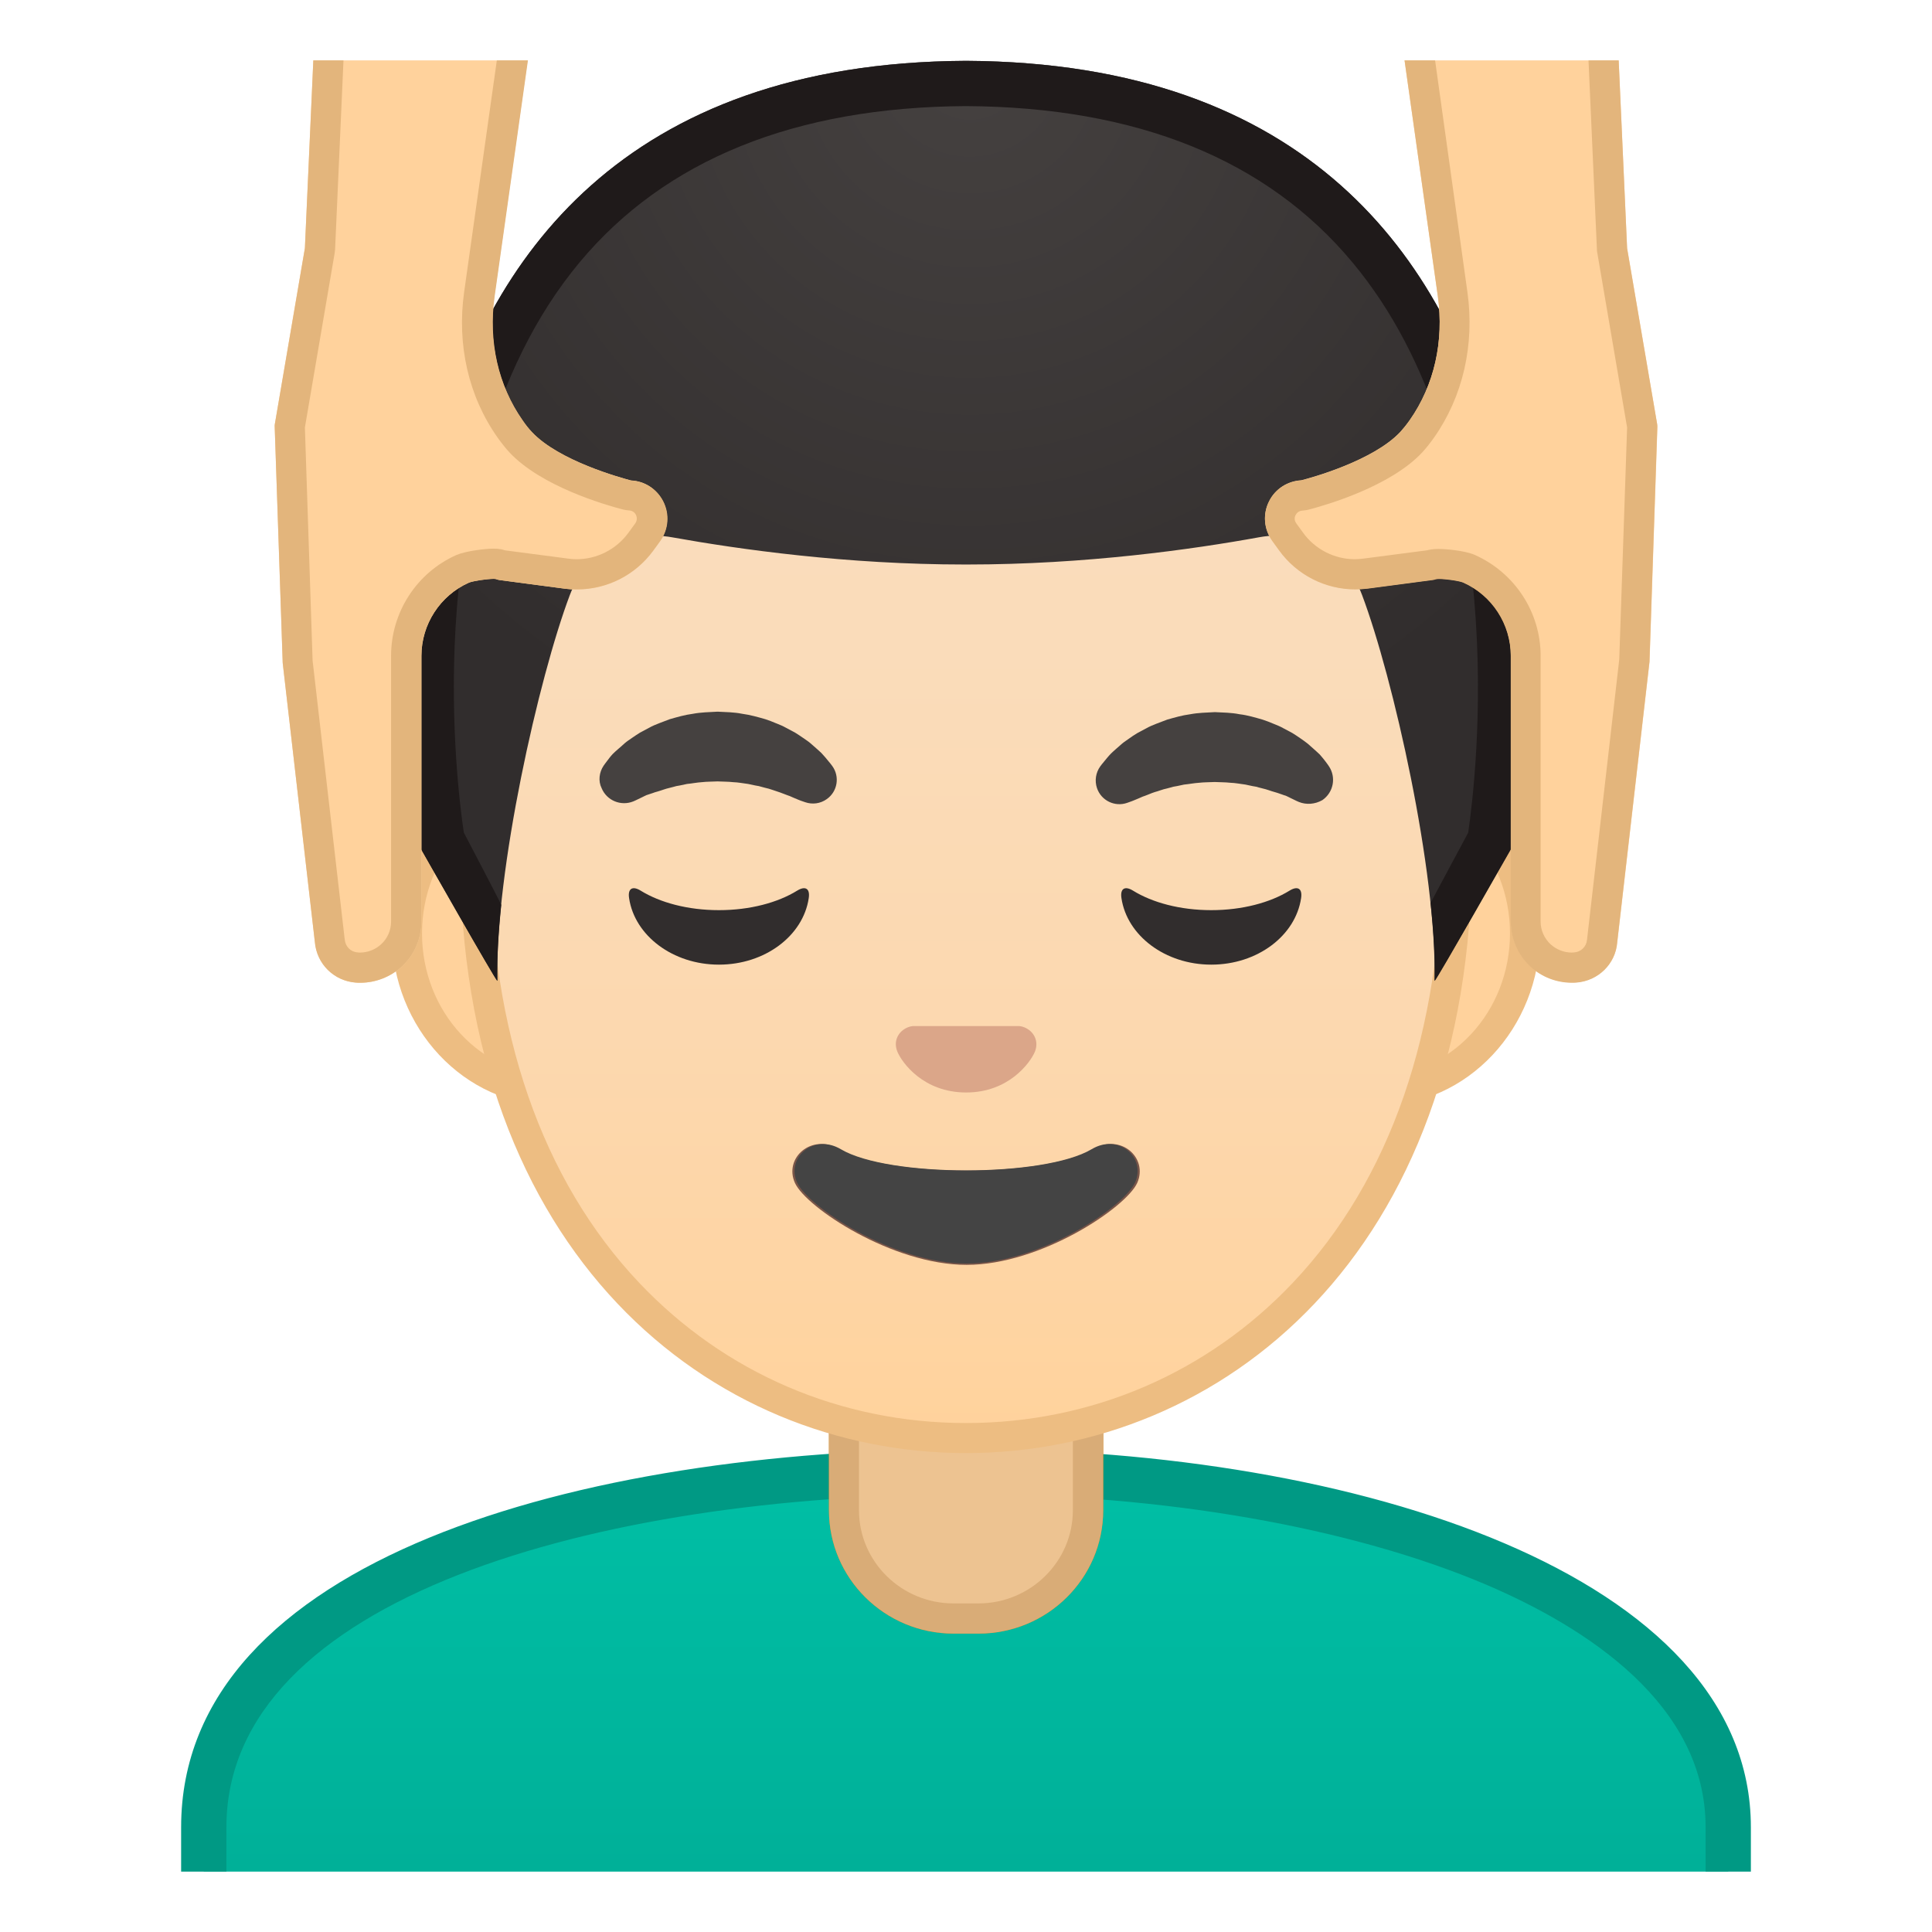 <svg enable-background="new 0 0 128 128" viewBox="0 0 128 128" xmlns="http://www.w3.org/2000/svg" xmlns:xlink="http://www.w3.org/1999/xlink"><defs><rect id="g" x="4" y="4" width="120" height="120"/></defs><clipPath id="a"><use xlink:href="#g"/></clipPath><g clip-path="url(#a)"><linearGradient id="f" x1="64" x2="64" y1="97.5" y2="130.5" gradientUnits="userSpaceOnUse"><stop stop-color="#00BFA5" offset="0"/><stop stop-color="#00B29A" offset=".705"/><stop stop-color="#00AB94" offset="1"/></linearGradient><path d="m13.5 130.5v-9.44c0-16.24 25.36-23.53 50.5-23.56h0.13c25.03 0 50.37 8.09 50.37 23.56v9.44h-101z" fill="url(#f)"/><path d="m64.13 99c12.9 0 25.42 2.19 34.36 6 6.62 2.83 14.51 7.91 14.51 16.05v7.95h-98v-7.94c0-15.2 24.61-22.03 49-22.06h0.13m0-3h-0.13c-25.49 0.03-52 7.28-52 25.06v10.94h104v-10.94c0-16.76-26.26-25.06-51.87-25.06z" fill="#009984"/></g><g clip-path="url(#a)"><path d="m63.17 107.23c-4 0-7.26-3.22-7.26-7.17v-8.98h16.17v8.98c0 3.96-3.26 7.17-7.26 7.17h-1.65z" fill="#E59600"/><path d="m71.08 92.08v7.98c0 3.4-2.81 6.17-6.26 6.17h-1.65c-3.45 0-6.26-2.77-6.26-6.17v-7.98h14.17m2-2h-18.16v9.98c0 4.51 3.7 8.17 8.26 8.17h1.65c4.56 0 8.26-3.66 8.26-8.17v-9.98h-0.01z" fill="#D18100"/></g><g clip-path="url(#a)"><path d="m36.67 72.26c-5.36 0-9.71-4.67-9.71-10.41s4.36-10.41 9.71-10.41h54.65c5.36 0 9.71 4.67 9.71 10.41s-4.36 10.41-9.71 10.41h-54.65z" fill="#FFD29C"/><path d="m91.33 52.43c4.8 0 8.71 4.22 8.71 9.41s-3.91 9.41-8.71 9.41h-54.66c-4.8 0-8.71-4.22-8.71-9.41s3.91-9.41 8.71-9.41h54.66m0-2h-54.66c-5.89 0-10.71 5.14-10.71 11.41 0 6.28 4.82 11.41 10.71 11.41h54.65c5.89 0 10.71-5.14 10.71-11.41 0.01-6.27-4.81-11.41-10.7-11.41z" fill="#EDBD82"/></g><g clip-path="url(#a)"><path d="m63.17 107.23c-4 0-7.26-3.22-7.26-7.17v-8.98h16.17v8.98c0 3.96-3.26 7.17-7.26 7.17h-1.65z" fill="#EDC391"/><path d="m71.08 92.08v7.98c0 3.4-2.81 6.17-6.26 6.17h-1.65c-3.45 0-6.26-2.77-6.26-6.17v-7.98h14.17m2-2h-18.16v9.98c0 4.51 3.7 8.17 8.26 8.17h1.65c4.56 0 8.26-3.66 8.26-8.17v-9.98h-0.01z" fill="#D9AC77"/></g><g clip-path="url(#a)"><linearGradient id="e" x1="64" x2="64" y1="94.591" y2="12.825" gradientUnits="userSpaceOnUse"><stop stop-color="#FFD29C" offset="0"/><stop stop-color="#FFD39E" offset=".024"/><stop stop-color="#FCD8AF" offset=".316"/><stop stop-color="#FADCBA" offset=".629"/><stop stop-color="#F9DDBD" offset="1"/></linearGradient><path d="m64 95.27c-15.66 0-32.52-12.14-32.52-38.81 0-12.38 3.56-23.79 10.02-32.13 6.04-7.8 14.24-12.27 22.5-12.27 8.25 0 16.45 4.47 22.5 12.27 6.46 8.34 10.02 19.75 10.02 32.13 0 12.09-3.51 22.19-10.14 29.21-5.86 6.19-13.81 9.6-22.38 9.6z" fill="url(#e)"/><path d="m64 13.07c7.94 0 15.85 4.33 21.71 11.88 6.33 8.16 9.81 19.35 9.81 31.52 0 11.83-3.41 21.7-9.87 28.52-5.67 5.99-13.36 9.29-21.65 9.29s-15.98-3.3-21.65-9.29c-6.46-6.82-9.87-16.69-9.87-28.52 0-12.16 3.49-23.35 9.81-31.52 5.86-7.55 13.77-11.88 21.71-11.88m0-2c-17.4 0-33.52 18.61-33.52 45.39 0 26.64 16.61 39.81 33.52 39.81s33.52-13.17 33.52-39.81c0-26.78-16.12-45.39-33.52-45.39z" fill="#EDBD82"/></g><g clip-path="url(#a)"><radialGradient id="d" cx="47.564" cy="50.217" r="5.957" gradientUnits="userSpaceOnUse"><stop stop-color="#454140" offset=".09"/><stop stop-color="#454140" offset="1"/></radialGradient><path d="m39.99 50.73s0.13-0.19 0.38-0.51c0.07-0.08 0.12-0.16 0.22-0.26 0.11-0.11 0.23-0.22 0.37-0.34s0.28-0.24 0.43-0.38c0.15-0.13 0.31-0.23 0.48-0.35 0.17-0.11 0.34-0.24 0.53-0.35 0.19-0.1 0.4-0.21 0.6-0.32 0.21-0.12 0.43-0.21 0.66-0.3s0.47-0.18 0.71-0.27c0.49-0.14 1-0.29 1.54-0.36 0.53-0.1 1.08-0.11 1.63-0.14 0.55 0.03 1.09 0.03 1.63 0.14 0.53 0.07 1.05 0.22 1.54 0.36 0.24 0.08 0.48 0.17 0.71 0.27 0.23 0.09 0.45 0.18 0.66 0.3 0.21 0.11 0.41 0.22 0.6 0.32 0.19 0.11 0.36 0.24 0.53 0.35 0.17 0.12 0.33 0.22 0.47 0.34s0.27 0.24 0.4 0.35c0.12 0.11 0.24 0.21 0.34 0.31s0.18 0.21 0.26 0.29c0.31 0.36 0.46 0.57 0.46 0.57 0.51 0.7 0.35 1.69-0.36 2.19-0.43 0.31-0.96 0.37-1.43 0.21l-0.29-0.1s-0.19-0.07-0.49-0.2c-0.08-0.03-0.15-0.07-0.25-0.11-0.1-0.03-0.19-0.07-0.3-0.11-0.21-0.08-0.44-0.17-0.7-0.25-0.13-0.04-0.26-0.09-0.4-0.13-0.14-0.03-0.28-0.07-0.43-0.11-0.07-0.02-0.15-0.04-0.22-0.06-0.08-0.01-0.15-0.03-0.23-0.04-0.16-0.03-0.31-0.07-0.47-0.1-0.33-0.04-0.66-0.11-1-0.12-0.34-0.04-0.69-0.03-1.03-0.05-0.35 0.02-0.7 0.01-1.03 0.05-0.34 0.02-0.67 0.09-1 0.12-0.16 0.03-0.31 0.07-0.47 0.1-0.08 0.01-0.16 0.03-0.23 0.04-0.07 0.02-0.15 0.04-0.22 0.06-0.15 0.04-0.29 0.07-0.43 0.11s-0.27 0.09-0.4 0.13-0.25 0.08-0.37 0.11c-0.1 0.04-0.2 0.07-0.29 0.1s-0.18 0.06-0.27 0.09c-0.1 0.04-0.2 0.1-0.29 0.14-0.36 0.18-0.57 0.27-0.57 0.27-0.83 0.34-1.77-0.05-2.11-0.87-0.24-0.48-0.16-1.06 0.13-1.49z" fill="url(#d)"/><radialGradient id="c" cx="80.436" cy="50.218" r="5.957" gradientUnits="userSpaceOnUse"><stop stop-color="#454140" offset=".09"/><stop stop-color="#454140" offset="1"/></radialGradient><path d="m86.05 53.13s-0.22-0.09-0.57-0.27c-0.09-0.04-0.19-0.1-0.29-0.14-0.09-0.02-0.18-0.06-0.27-0.09s-0.19-0.07-0.29-0.1c-0.12-0.04-0.24-0.07-0.37-0.11s-0.26-0.09-0.4-0.13-0.28-0.07-0.43-0.11c-0.07-0.02-0.15-0.04-0.22-0.06-0.08-0.01-0.15-0.03-0.23-0.04-0.16-0.03-0.31-0.07-0.47-0.1-0.33-0.04-0.66-0.11-1-0.12-0.34-0.04-0.69-0.03-1.03-0.05-0.35 0.02-0.7 0.01-1.03 0.05-0.34 0.02-0.67 0.09-1 0.12-0.16 0.03-0.31 0.07-0.47 0.1-0.08 0.01-0.16 0.03-0.23 0.04-0.07 0.02-0.15 0.04-0.22 0.06-0.15 0.04-0.29 0.08-0.43 0.11-0.14 0.04-0.27 0.09-0.4 0.13-0.26 0.07-0.49 0.16-0.7 0.25-0.11 0.04-0.2 0.08-0.3 0.11-0.09 0.04-0.17 0.08-0.25 0.11-0.3 0.13-0.49 0.2-0.49 0.2l-0.28 0.1c-0.82 0.29-1.72-0.15-2-0.97-0.17-0.5-0.08-1.03 0.21-1.44 0 0 0.16-0.22 0.46-0.57 0.08-0.09 0.16-0.19 0.26-0.29s0.22-0.2 0.34-0.31 0.26-0.23 0.4-0.35 0.31-0.22 0.47-0.34c0.17-0.12 0.34-0.24 0.53-0.35 0.19-0.1 0.4-0.21 0.6-0.32 0.21-0.12 0.43-0.21 0.66-0.3s0.46-0.18 0.71-0.27c0.49-0.14 1-0.29 1.54-0.36 0.53-0.1 1.08-0.11 1.63-0.14 0.55 0.03 1.09 0.03 1.63 0.14 0.53 0.06 1.05 0.22 1.54 0.36 0.24 0.08 0.48 0.17 0.71 0.27 0.23 0.09 0.45 0.18 0.66 0.3 0.21 0.11 0.41 0.22 0.6 0.32 0.19 0.11 0.36 0.24 0.53 0.35 0.17 0.12 0.32 0.22 0.48 0.35 0.15 0.13 0.3 0.26 0.43 0.38s0.26 0.23 0.37 0.34c0.09 0.1 0.15 0.18 0.22 0.26 0.25 0.31 0.38 0.51 0.38 0.51 0.5 0.74 0.31 1.74-0.43 2.25-0.49 0.28-1.07 0.32-1.56 0.12z" fill="url(#c)"/><path d="m67.86 68.06c-0.11-0.04-0.21-0.07-0.32-0.08h-7.07c-0.11 0.01-0.22 0.04-0.32 0.08-0.64 0.26-0.99 0.92-0.69 1.63s1.71 2.69 4.55 2.69 4.25-1.99 4.55-2.69c0.29-0.71-0.06-1.37-0.7-1.63z" fill="#DBA689"/><path d="m72.42 76.14c-3.19 1.89-13.63 1.89-16.81 0-1.83-1.09-3.7 0.58-2.94 2.24 0.75 1.63 6.45 5.42 11.37 5.42s10.55-3.79 11.3-5.42c0.75-1.66-1.09-3.33-2.92-2.24z" fill="#795548"/></g><g clip-path="url(#a)"><defs><path id="b" d="m64 4.03h-0.02s-0.01 0-0.02 0c-45.43 0.24-36.12 52.14-36.12 52.14s5.1 8.99 5.1 8.81c-0.03-1.41 0.46-6.89 0.46-6.89l-2.68-2.92s3.89-25.44 6.79-24.91c4.45 0.81 26.54 2 26.57 2 7.83 0 14.92-0.36 19.37-1.17 2.9-0.53 9.64 1.7 10.68 4.45 1.33 3.54 3.13 19.71 3.13 19.71l-2.68 2.83s0.49 5.51 0.46 6.89c0 0.18 5.1-8.81 5.1-8.81s9.3-51.89-36.14-52.13z"/></defs><clipPath><use xlink:href="#b"/></clipPath></g><g clip-path="url(#a)"><radialGradient id="h" cx="64.26" cy="4.274" r="48.85" gradientUnits="userSpaceOnUse"><stop stop-color="#454140" offset="0"/><stop stop-color="#312D2D" offset="1"/></radialGradient><path d="m64.02 4.03h-0.02s-0.01 0-0.02 0c-45.43 0.24-36.13 52.14-36.13 52.14s5.1 8.99 5.1 8.81c-0.16-7.25 2.74-20.09 4.8-25.55 1.04-2.76 3.9-4.36 6.79-3.83 4.46 0.8 11.55 1.8 19.38 1.8h0.08 0.08c7.83 0 14.92-1 19.37-1.81 2.9-0.53 5.76 1.08 6.79 3.83 2.06 5.47 4.96 18.3 4.8 25.55 0 0.18 5.1-8.81 5.1-8.81s9.31-51.89-36.12-52.13z" fill="url(#h)"/><path d="m64.02 4.03h-0.02s-0.01 0-0.02 0c-45.43 0.24-36.13 52.14-36.13 52.14s5 8.81 5.1 8.81c-0.03-1.48 0.07-3.2 0.26-5.03-0.12-0.29-2.46-4.75-2.48-4.79-0.24-1.6-0.93-6.98-0.55-13.56 0.41-7.04 2.17-16.96 8.22-24.22 5.67-6.8 14.27-10.28 25.56-10.35h0.04c11.32 0.06 19.93 3.54 25.6 10.35 10.81 12.96 8.18 34.33 7.67 37.79-0.02 0.04-2.46 4.58-2.49 4.65 0.2 1.89 0.31 3.65 0.27 5.17 0.09 0 5.1-8.81 5.1-8.81s9.3-51.91-36.13-52.15z" fill="#1F1A1A"/></g><g clip-path="url(#a)"><path d="m72.32 76.14c-3.15 1.87-13.46 1.87-16.61 0-1.81-1.07-3.65 0.57-2.9 2.21 0.74 1.61 6.37 5.36 11.23 5.36 4.87 0 10.42-3.75 11.16-5.36 0.75-1.64-1.08-3.29-2.88-2.21z" fill="#444"/><g fill="#312D2D"><path d="m47.63 60.3c-2.06 0-3.9-0.5-5.18-1.29-0.55-0.34-0.87-0.14-0.77 0.5 0.37 2.48 2.9 4.4 5.95 4.4 3.06 0 5.58-1.92 5.95-4.4 0.1-0.64-0.22-0.84-0.77-0.5-1.28 0.79-3.12 1.29-5.18 1.29z"/><path d="m80.25 60.3c-2.06 0-3.9-0.5-5.18-1.29-0.55-0.34-0.87-0.14-0.77 0.5 0.37 2.48 2.9 4.4 5.95 4.4 3.06 0 5.58-1.92 5.95-4.4 0.1-0.64-0.22-0.84-0.77-0.5-1.28 0.79-3.13 1.29-5.18 1.29z"/></g></g><g clip-path="url(#a)"><path d="m43.92 33.2c-0.42-0.81-1.22-1.33-2.12-1.37-0.68-0.18-4.78-1.3-6.57-3.21-0.2-0.21-0.41-0.47-0.62-0.78-1.62-2.31-2.28-5.22-1.86-8.21l2.75-19.49c0.04-0.29-0.05-0.58-0.24-0.8-0.2-0.21-0.47-0.34-0.76-0.34h-12.56c-0.54 0-0.98 0.42-1 0.96l-0.74 16.48-1.99 11.65c-0.01 0.07-0.02 0.13-0.01 0.2l0.53 15.63 2.13 18.49c0.12 1.45 1.26 2.58 2.71 2.69 0.1 0.01 0.2 0.01 0.3 0.01 1.02 0 2.01-0.39 2.76-1.08 0.82-0.76 1.29-1.85 1.29-2.97v-17.61c0-2.09 1.24-4 3.15-4.85 0.31-0.13 1.51-0.29 1.77-0.24 0.08 0.03 0.17 0.06 0.26 0.07l4.31 0.57c2.28 0.3 4.53-0.67 5.87-2.53l0.45-0.62c0.55-0.78 0.62-1.79 0.19-2.65z" fill="#FFD29C"/><path d="m22.94 0.04m10.4 0.96-2.59 18.35c-0.49 3.49 0.29 6.91 2.21 9.63 0.27 0.38 0.54 0.72 0.8 1 2.1 2.24 6.29 3.46 7.53 3.78 0.13 0.03 0.26 0.05 0.4 0.06 0.19 0.01 0.36 0.12 0.44 0.29 0.09 0.18 0.08 0.39-0.04 0.56l-0.45 0.62c-0.8 1.1-2.08 1.76-3.44 1.76-0.18 0-0.37-0.01-0.55-0.04l-4.2-0.55c-0.08-0.03-0.17-0.05-0.25-0.07-0.16-0.03-0.32-0.04-0.52-0.04-0.5 0-1.77 0.14-2.44 0.42-2.63 1.17-4.33 3.79-4.33 6.68v17.61c0 0.57-0.24 1.12-0.66 1.5-0.38 0.35-0.88 0.55-1.4 0.55-0.05 0-0.11 0-0.15-0.01-0.47-0.03-0.82-0.39-0.86-0.86 0-0.02 0-0.04-0.01-0.07l-2.12-18.41-0.51-15.44 1.97-11.54c0.01-0.08 0.02-0.16 0.03-0.25l0.69-15.53h10.45m1.16-2h-12.56c-0.54 0-0.98 0.42-1 0.96l-0.74 16.48-1.99 11.65c-0.01 0.07-0.02 0.13-0.01 0.2l0.53 15.63 2.13 18.49c0.12 1.45 1.26 2.58 2.71 2.69 0.1 0.01 0.2 0.01 0.3 0.01 1.02 0 2.01-0.39 2.76-1.08 0.82-0.76 1.29-1.85 1.29-2.97v-17.61c0-2.09 1.24-4 3.15-4.85 0.27-0.11 1.22-0.25 1.63-0.25 0.06 0 0.11 0 0.14 0.01 0.08 0.03 0.17 0.06 0.26 0.07l4.31 0.57c0.27 0.04 0.55 0.05 0.82 0.05 1.99 0 3.87-0.95 5.06-2.58l0.45-0.62c0.56-0.78 0.64-1.79 0.2-2.64-0.42-0.81-1.22-1.33-2.12-1.37-0.68-0.18-4.78-1.3-6.57-3.21-0.2-0.21-0.41-0.47-0.62-0.78-1.62-2.31-2.28-5.22-1.86-8.21l2.75-19.49c0.04-0.29-0.05-0.58-0.24-0.8-0.22-0.22-0.49-0.35-0.78-0.35z" fill="#E3B57C"/><path d="m109.79 28.09-1.99-11.65-0.74-16.49c-0.02-0.53-0.46-0.96-1-0.96h-12.56c-0.29 0-0.56 0.13-0.75 0.34-0.19 0.22-0.28 0.51-0.24 0.8l2.75 19.49c0.42 2.99-0.24 5.9-1.86 8.21-0.22 0.31-0.43 0.57-0.62 0.78-1.79 1.91-5.89 3.04-6.57 3.21-0.9 0.05-1.71 0.56-2.12 1.37-0.44 0.85-0.36 1.86 0.2 2.64l0.45 0.62c1.35 1.86 3.6 2.83 5.87 2.53l4.31-0.57c0.09-0.01 0.12-0.02 0.2-0.05 0.31-0.07 1.52 0.09 1.83 0.22 1.91 0.85 3.15 2.76 3.15 4.85v17.61c0 1.12 0.47 2.21 1.29 2.97 0.75 0.7 1.74 1.08 2.76 1.08 0.1 0 0.2 0 0.3-0.01 1.45-0.11 2.59-1.24 2.7-2.65l2.14-18.6 0.52-15.55c0-0.06-0.01-0.13-0.02-0.19z" fill="#FFD29C"/><path d="m105.11 1 0.69 15.53c0 0.08 0.01 0.17 0.03 0.25l1.97 11.54-0.52 15.37-2.13 18.52c0 0.02 0 0.04-0.01 0.07-0.04 0.44-0.4 0.79-0.85 0.82-0.05 0-0.11 0.01-0.16 0.01-0.51 0-1.02-0.2-1.4-0.55-0.42-0.39-0.66-0.93-0.66-1.5v-17.61c0-2.88-1.7-5.5-4.37-6.69-0.65-0.28-1.89-0.39-2.38-0.39-0.25 0-0.45 0.02-0.65 0.06-0.04 0.01-0.09 0.02-0.13 0.03l-4.22 0.55c-0.18 0.02-0.37 0.04-0.56 0.04-1.35 0-2.64-0.66-3.43-1.76l-0.45-0.62c-0.12-0.17-0.14-0.37-0.04-0.55 0.09-0.17 0.25-0.28 0.44-0.29 0.13-0.01 0.27-0.03 0.4-0.06 1.23-0.32 5.42-1.54 7.53-3.78 0.26-0.28 0.53-0.62 0.8-1 1.91-2.72 2.7-6.15 2.21-9.64l-2.56-18.35h10.45m0.95-2h-12.56c-0.29 0-0.56 0.13-0.75 0.34-0.19 0.22-0.28 0.51-0.24 0.8l2.75 19.49c0.42 2.99-0.24 5.9-1.86 8.21-0.22 0.31-0.43 0.57-0.62 0.78-1.79 1.91-5.89 3.04-6.57 3.21-0.9 0.05-1.71 0.56-2.12 1.37-0.44 0.85-0.36 1.86 0.2 2.64l0.45 0.62c1.18 1.64 3.07 2.59 5.05 2.59 0.27 0 0.55-0.02 0.82-0.05l4.31-0.57c0.09-0.01 0.12-0.02 0.2-0.05 0.05-0.01 0.13-0.02 0.22-0.02 0.47 0 1.35 0.13 1.6 0.24 1.91 0.85 3.15 2.76 3.15 4.85v17.61c0 1.12 0.47 2.21 1.29 2.97 0.75 0.7 1.74 1.08 2.76 1.08 0.1 0 0.2 0 0.3-0.01 1.45-0.11 2.59-1.24 2.7-2.65l2.14-18.6 0.52-15.55c0-0.07 0-0.14-0.01-0.2l-1.99-11.65-0.74-16.49c-0.02-0.54-0.46-0.96-1-0.96z" fill="#E3B57C"/></g></svg>
